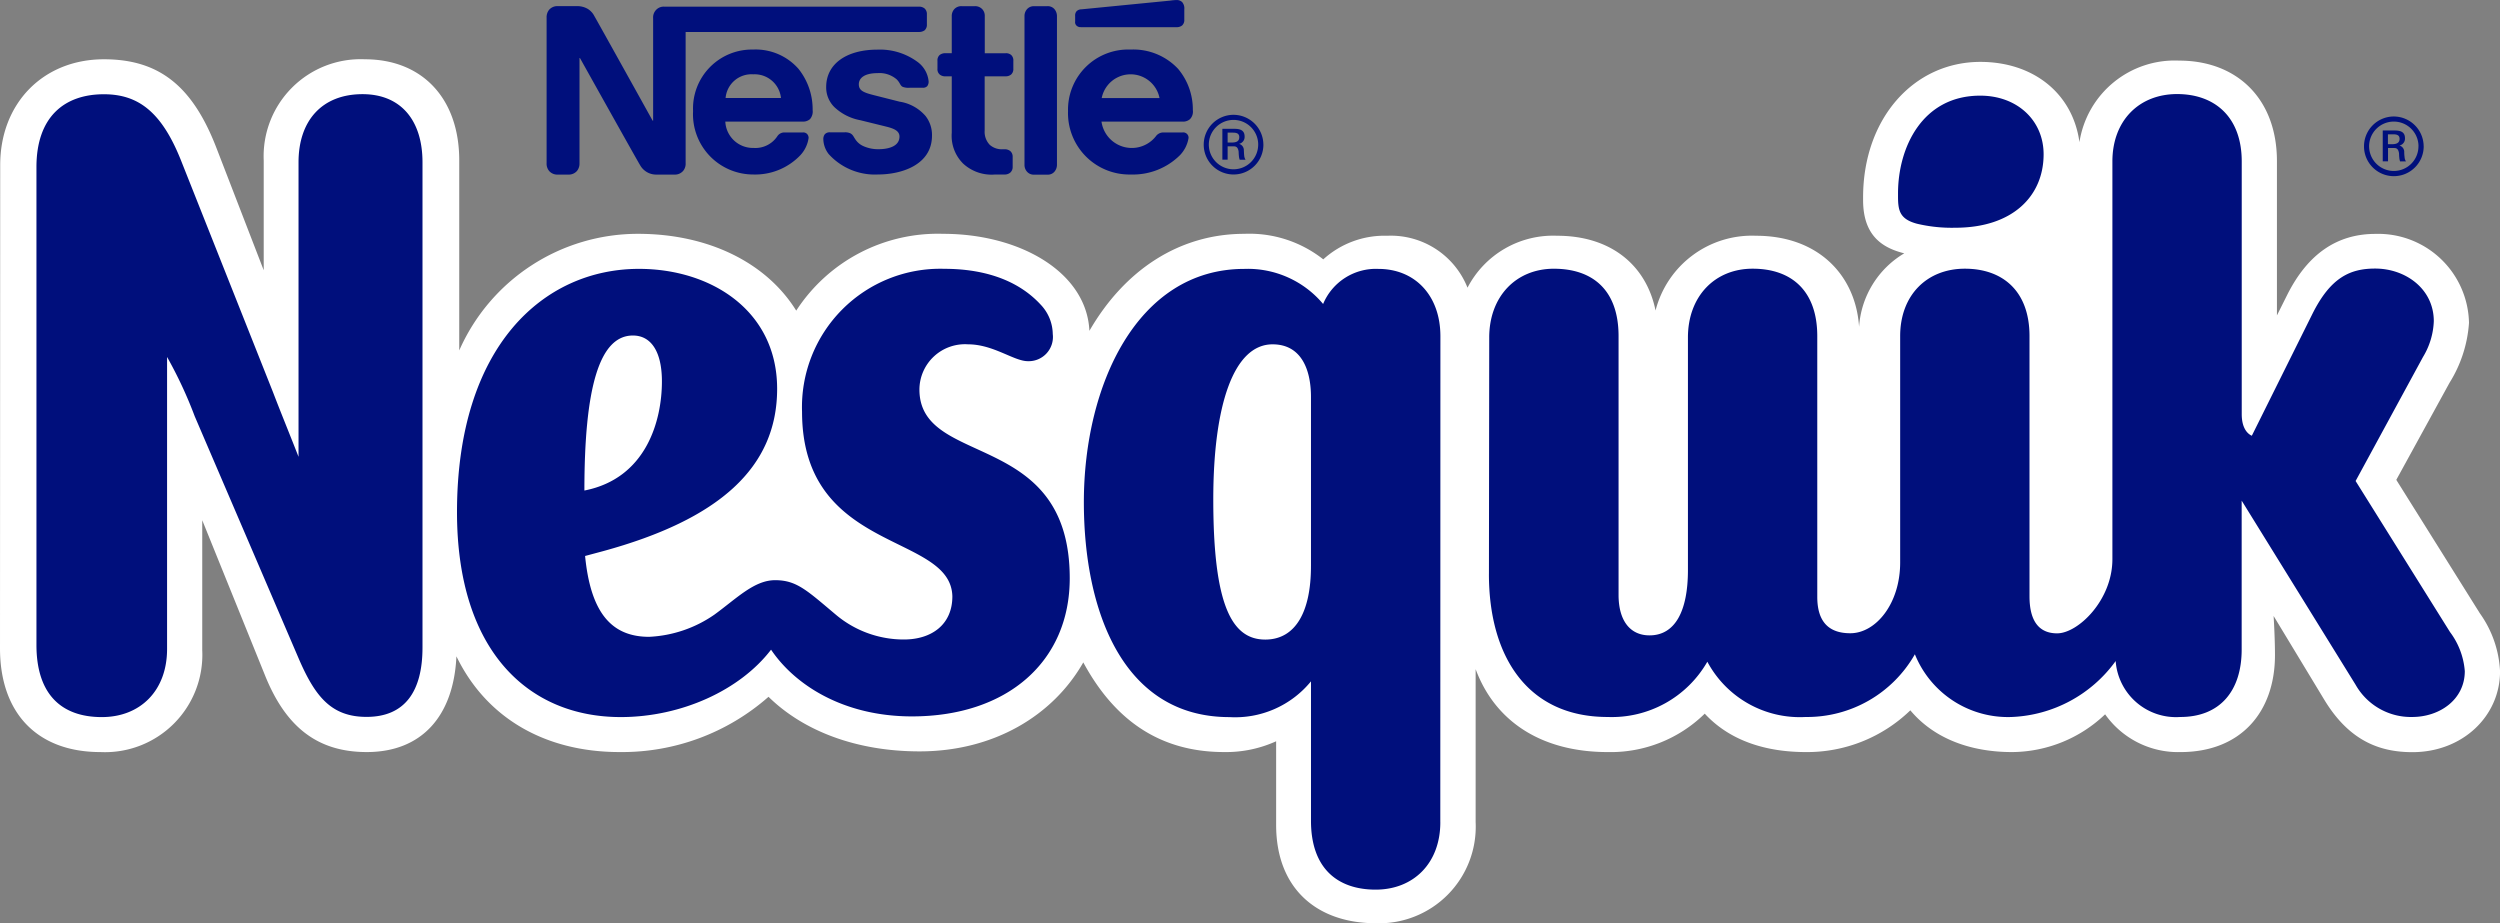 <svg xmlns="http://www.w3.org/2000/svg" width="225.109" height="83.133" viewBox="0 0 225.109 83.133">
  <rect x="0" y="0" width="225.109" height="83.133" fill="#808080" stroke="none"/>
  <g id="Layer_1" transform="translate(-14.17 -94.62)">
    <g id="Nesquik_Logo_13-01-22_00000144300441384010657800000016394086643913415562_" transform="translate(14.17 94.62)">
      <path id="Tracciato_2152" data-name="Tracciato 2152" d="M14.17,153.707c0,5.823,3.335,9.344,9.044,9.344a8.764,8.764,0,0,0,9.167-9.167V142.175l5.647,13.958c1.879,4.676,4.738,6.917,9.167,6.917,4.976,0,7.826-3.273,8.073-8.62,2.673,5.523,7.95,8.62,14.691,8.62a19.935,19.935,0,0,0,13.411-4.976c3.159,3.1,7.95,4.915,13.6,4.915,6.679,0,12.017-3.221,14.744-8.012,2.788,5.162,6.856,8.073,12.688,8.073a10.915,10.915,0,0,0,4.676-.971v7.526c0,5.823,3.759,8.859,8.982,8.859a8.7,8.7,0,0,0,8.982-9.106V155.586c1.756,4.729,5.947,7.465,11.894,7.465a12.088,12.088,0,0,0,8.735-3.459c2.3,2.488,5.585,3.459,9.106,3.459a13.358,13.358,0,0,0,9.406-3.759c2.188,2.612,5.523,3.759,9.167,3.759a12.231,12.231,0,0,0,8.373-3.4,8.033,8.033,0,0,0,6.794,3.4c5.4,0,8.5-3.582,8.5-8.735,0-1.094-.062-2.55-.124-3.521l4.553,7.526c2.241,3.706,4.976,4.738,7.95,4.738,4.491,0,7.888-3.221,7.888-7.279a9.783,9.783,0,0,0-1.818-5.223l-7.526-12.017,4.791-8.735a11.657,11.657,0,0,0,1.756-5.4,8.178,8.178,0,0,0-8.435-8.012c-3.4,0-6.07,1.756-7.95,5.523l-.909,1.818v-13.9c0-5.585-3.582-9.044-8.8-9.044a8.68,8.68,0,0,0-8.982,7.341c-.609-4.429-4.191-7.226-8.92-7.226-6.009,0-10.561,5.1-10.561,12.2v.247c0,3.221,1.756,4.306,3.706,4.791a8.336,8.336,0,0,0-4.068,6.617c-.3-4.615-3.644-8.2-9.282-8.2a8.957,8.957,0,0,0-9.044,6.732c-.847-4.129-4.068-6.732-8.859-6.732a8.678,8.678,0,0,0-8.073,4.676,7.43,7.43,0,0,0-7.226-4.676,8.2,8.2,0,0,0-5.762,2.126,10.726,10.726,0,0,0-7.1-2.3c-5.885,0-10.8,3.273-13.958,8.735-.247-5.276-6.247-8.735-13.173-8.735a15.2,15.2,0,0,0-13.226,6.917c-2.673-4.306-7.888-6.917-14.258-6.917a17.583,17.583,0,0,0-16.085,10.5V109.776c0-5.585-3.335-9.106-8.5-9.106a8.737,8.737,0,0,0-9.106,9.106v9.891L33.67,108.682c-2.126-5.523-5.1-8.012-10.138-8.012-5.462,0-9.344,3.944-9.344,9.529l-.018,43.508Z" transform="translate(-14.17 -95.332)" fill="#fff"/>
      <path id="Tracciato_2153" data-name="Tracciato 2153" d="M23.775,160.319c-3.706,0-5.885-2.126-5.885-6.494V110.793c0-4.491,2.488-6.556,6.07-6.556,3.035,0,5.162,1.518,6.917,5.885l8.312,20.938c.671,1.756,1.518,3.82,2.3,5.823V110.361c0-3.759,2.126-6.132,5.762-6.132,3.459,0,5.4,2.365,5.4,6.132v43.693c0,3.944-1.579,6.247-5.038,6.247-3.159,0-4.615-1.818-6.07-5.162L32.14,133.231a38.374,38.374,0,0,0-2.488-5.338v26.276c.009,3.776-2.418,6.15-5.876,6.15Zm85.63-34.473a2.181,2.181,0,0,1-2.241,2.426c-1.271,0-3.1-1.518-5.4-1.518a4.1,4.1,0,0,0-4.368,4.068c0,7.1,13.535,3.521,13.535,16.994,0,7.526-5.647,12.441-14.206,12.441-6.194,0-10.562-2.85-12.688-6.009-2.788,3.644-8.073,6.07-13.535,6.07-8.312,0-14.744-5.947-14.744-18.45,0-14.991,7.826-21.908,16.385-21.908,6.494,0,12.441,3.759,12.441,10.8,0,7.1-5.223,11.77-15.714,14.629l-1.579.424c.485,4.915,2.241,7.279,5.762,7.279a11.216,11.216,0,0,0,5.885-2c2-1.456,3.582-3.1,5.462-3.1,1.941,0,2.85.909,5.462,3.1a9.49,9.49,0,0,0,6.132,2.241c2.488,0,4.368-1.332,4.368-3.882-.124-5.762-13.535-3.821-13.535-16.632a12.451,12.451,0,0,1,12.8-12.864c3.159,0,6.432.785,8.682,3.221a3.914,3.914,0,0,1,1.094,2.673ZM67.23,139.919c5.585-1.094,6.979-6.309,6.979-9.829,0-2.673-.971-4.129-2.612-4.129-3.035,0-4.368,4.738-4.368,13.958ZM144.3,169.786c0,3.706-2.426,6.07-5.823,6.07s-5.823-1.879-5.823-6.194V157.1a8.817,8.817,0,0,1-7.341,3.221c-9.653,0-13.111-9.653-13.111-19.358,0-10.5,4.791-21,14.444-21a8.844,8.844,0,0,1,7.1,3.159,5.148,5.148,0,0,1,4.976-3.159c3.273,0,5.585,2.365,5.585,6.07l-.009,43.755Zm-11.647-23.064V131.493c0-2.426-.847-4.738-3.459-4.738-3.52,0-5.338,5.523-5.338,13.958,0,9.467,1.641,12.626,4.676,12.626,2.726,0,4.12-2.488,4.12-6.618Zm16.023.724c0,7.4,3.459,12.864,10.685,12.864a9.912,9.912,0,0,0,8.982-4.976,9.444,9.444,0,0,0,8.859,4.976,11.165,11.165,0,0,0,9.829-5.647,9.041,9.041,0,0,0,8.735,5.647,12.152,12.152,0,0,0,9.344-5.038,5.449,5.449,0,0,0,5.823,5.038c3.582,0,5.523-2.365,5.523-6.07V140.828l10.253,16.57a5.725,5.725,0,0,0,5.1,2.912c2.488,0,4.738-1.579,4.738-4.129a6.714,6.714,0,0,0-1.332-3.52l-8.5-13.6,6.07-11.17a6.652,6.652,0,0,0,.971-3.221c0-2.912-2.55-4.738-5.276-4.738-2.241,0-4.006.785-5.647,4.068l-5.462,10.985c-.424-.185-.909-.732-.909-1.941V110.29c0-4.006-2.426-6.07-5.823-6.07s-5.823,2.365-5.823,6.07V146.1c0,3.706-3.1,6.679-4.976,6.679-1.579,0-2.488-1.032-2.488-3.335V126.014c0-4.068-2.426-6.07-5.823-6.07s-5.823,2.365-5.823,6.07V146.4c0,3.706-2.188,6.37-4.491,6.37-1.879,0-2.973-.971-2.973-3.273V126.014c0-4.006-2.241-6.07-5.823-6.07-3.4,0-5.823,2.488-5.823,6.194v20.938c0,3.706-1.156,5.885-3.459,5.885-1.756,0-2.788-1.332-2.788-3.644v-23.3c0-4.244-2.426-6.07-5.823-6.07s-5.823,2.488-5.823,6.194l-.026,21.308Zm36.837-34.04c0,1.271.124,2.065,1.7,2.488a13.535,13.535,0,0,0,3.459.362c5.162,0,7.95-2.85,7.95-6.617,0-3.035-2.365-5.276-5.709-5.276-5.223,0-7.4,4.676-7.4,8.8v.247Z" transform="translate(-14.608 -95.75)" fill="#000f7c"/>
      <g id="Raggruppa_3697" data-name="Raggruppa 3697" transform="translate(49.216)">
        <path id="Tracciato_2154" data-name="Tracciato 2154" d="M103.487,97.5H82.47v11.8a1.008,1.008,0,0,1-.221.706.981.981,0,0,1-.8.335h-1.6a1.66,1.66,0,0,1-1.482-.856c-.221-.344-5.409-9.635-5.409-9.635h-.044v9.45a1.053,1.053,0,0,1-.221.706.98.98,0,0,1-.8.335h-.926a.974.974,0,0,1-.794-.335,1.036,1.036,0,0,1-.221-.706V96.208a1.061,1.061,0,0,1,.221-.7.974.974,0,0,1,.794-.335h1.659a1.886,1.886,0,0,1,1.015.238,1.621,1.621,0,0,1,.609.653c.247.415,5.25,9.423,5.25,9.423h.044V96.261a.969.969,0,0,1,.229-.706.938.938,0,0,1,.794-.335H103.5a.755.755,0,0,1,.494.168.678.678,0,0,1,.2.529v.891a.668.668,0,0,1-.2.538A.851.851,0,0,1,103.487,97.5Zm-1.721,6.282-2.3-.582c-.953-.238-1.4-.415-1.4-.988,0-.556.5-1.006,1.685-1.006a2.362,2.362,0,0,1,1.738.574c.326.344.274.521.529.662a1.487,1.487,0,0,0,.644.079h1.147a.53.53,0,0,0,.415-.141.664.664,0,0,0,.124-.459,2.444,2.444,0,0,0-.953-1.694,5.692,5.692,0,0,0-3.653-1.138c-2.788,0-4.615,1.288-4.615,3.362a2.489,2.489,0,0,0,.723,1.8,4.6,4.6,0,0,0,2.338,1.191l2.329.574c.635.159,1.209.353,1.209.9,0,.847-.918,1.138-1.888,1.138a3.212,3.212,0,0,1-1.394-.291,1.671,1.671,0,0,1-.7-.609c-.159-.229-.2-.4-.441-.529a1.1,1.1,0,0,0-.547-.088H95.493a.573.573,0,0,0-.5.185.713.713,0,0,0-.124.432,2.26,2.26,0,0,0,.485,1.341,5.609,5.609,0,0,0,4.456,1.835c2.038,0,4.844-.829,4.844-3.5a2.762,2.762,0,0,0-.574-1.756A3.859,3.859,0,0,0,101.767,103.779Zm9.529-4.368h-1.888V96.085a.889.889,0,0,0-.2-.609.876.876,0,0,0-.7-.3h-1.174a.851.851,0,0,0-.7.3.935.935,0,0,0-.2.609v3.326h-.574a.8.8,0,0,0-.512.159.638.638,0,0,0-.2.529v.706a.619.619,0,0,0,.2.521.759.759,0,0,0,.512.168h.574v5.091a3.517,3.517,0,0,0,1.032,2.771,3.771,3.771,0,0,0,2.85.979h.882a.781.781,0,0,0,.5-.168.661.661,0,0,0,.221-.529v-.891a.659.659,0,0,0-.221-.529.8.8,0,0,0-.5-.159h-.132a1.658,1.658,0,0,1-1.2-.388,1.688,1.688,0,0,1-.468-1.3v-4.879h1.888a.75.75,0,0,0,.5-.168.654.654,0,0,0,.194-.521V100.1a.662.662,0,0,0-.194-.529A.719.719,0,0,0,111.3,99.411Zm3.75-4.235h-1.191a.8.8,0,0,0-.671.3.935.935,0,0,0-.2.609v13.35a.918.918,0,0,0,.2.609.8.8,0,0,0,.671.3h1.191a.78.78,0,0,0,.662-.3.967.967,0,0,0,.2-.609V96.085a.986.986,0,0,0-.2-.609A.792.792,0,0,0,115.046,95.176Zm-22.4,5.656a5.831,5.831,0,0,1,1.262,3.7,1.047,1.047,0,0,1-.238.812.936.936,0,0,1-.688.221H86.044a2.489,2.489,0,0,0,2.541,2.373,2.375,2.375,0,0,0,2.135-1.041.754.754,0,0,1,.688-.353h1.606a.483.483,0,0,1,.406.15.53.53,0,0,1,.124.344,2.876,2.876,0,0,1-.741,1.553,5.621,5.621,0,0,1-4.244,1.738,5.424,5.424,0,0,1-5.418-5.709,5.306,5.306,0,0,1,5.4-5.541A5.142,5.142,0,0,1,92.644,100.832Zm-1.588,2.612a2.386,2.386,0,0,0-2.5-2.135,2.337,2.337,0,0,0-2.488,2.135Zm27.008-6.379h8.62a.77.77,0,0,0,.494-.159.654.654,0,0,0,.194-.521v-.918a.882.882,0,0,0-.194-.662.7.7,0,0,0-.494-.185,4.747,4.747,0,0,0-.591.053l-7.994.785a.614.614,0,0,0-.424.168.56.56,0,0,0-.132.415v.512a.426.426,0,0,0,.124.371A.514.514,0,0,0,118.064,97.064Zm8.762,3.768a5.685,5.685,0,0,1,1.315,3.7.982.982,0,0,1-.256.812.945.945,0,0,1-.7.221h-7.27a2.756,2.756,0,0,0,4.888,1.332.824.824,0,0,1,.724-.353H127.2a.478.478,0,0,1,.556.494,2.9,2.9,0,0,1-.776,1.553,6,6,0,0,1-4.421,1.738,5.53,5.53,0,0,1-5.656-5.709,5.417,5.417,0,0,1,5.638-5.541A5.521,5.521,0,0,1,126.825,100.832Zm-1.685,2.612a2.654,2.654,0,0,0-5.206,0Zm7.623,5.153a.78.78,0,0,0,.124.4h-.529a1.319,1.319,0,0,1-.071-.344c-.018-.132-.018-.274-.026-.4-.044-.256-.132-.459-.415-.459h-.574v1.2H130.8v-2.779h1.059c.485,0,.944.088.944.7a.632.632,0,0,1-.5.653.591.591,0,0,1,.432.6C132.746,108.314,132.746,108.455,132.763,108.6Zm-.441-1.623c0-.362-.274-.415-.591-.415h-.459v.891h.4C132.013,107.449,132.322,107.37,132.322,106.973Zm2.171.662a2.687,2.687,0,1,1-2.682-2.682A2.7,2.7,0,0,1,134.493,107.634Zm-.468,0a2.223,2.223,0,1,0-2.215,2.223A2.218,2.218,0,0,0,134.025,107.634Zm103.224,1.112a.78.78,0,0,0,.124.4h-.529a1.319,1.319,0,0,1-.071-.344c-.018-.132-.018-.274-.026-.4-.044-.256-.132-.459-.415-.459h-.574v1.2h-.476v-2.779h1.059c.485,0,.944.088.944.7a.632.632,0,0,1-.5.653.591.591,0,0,1,.432.6A3.565,3.565,0,0,0,237.249,108.746Zm-.45-1.623c0-.362-.273-.415-.591-.415h-.459v.891h.4C236.49,107.6,236.8,107.511,236.8,107.123Zm2.171.662a2.687,2.687,0,1,1-2.682-2.682A2.7,2.7,0,0,1,238.969,107.784Zm-.468,0a2.223,2.223,0,1,0-2.215,2.223A2.218,2.218,0,0,0,238.5,107.784Z" transform="translate(-69.95 -94.62)" fill="#000f7c" fill-rule="evenodd"/>
      </g>
    </g>
  </g>
</svg>

